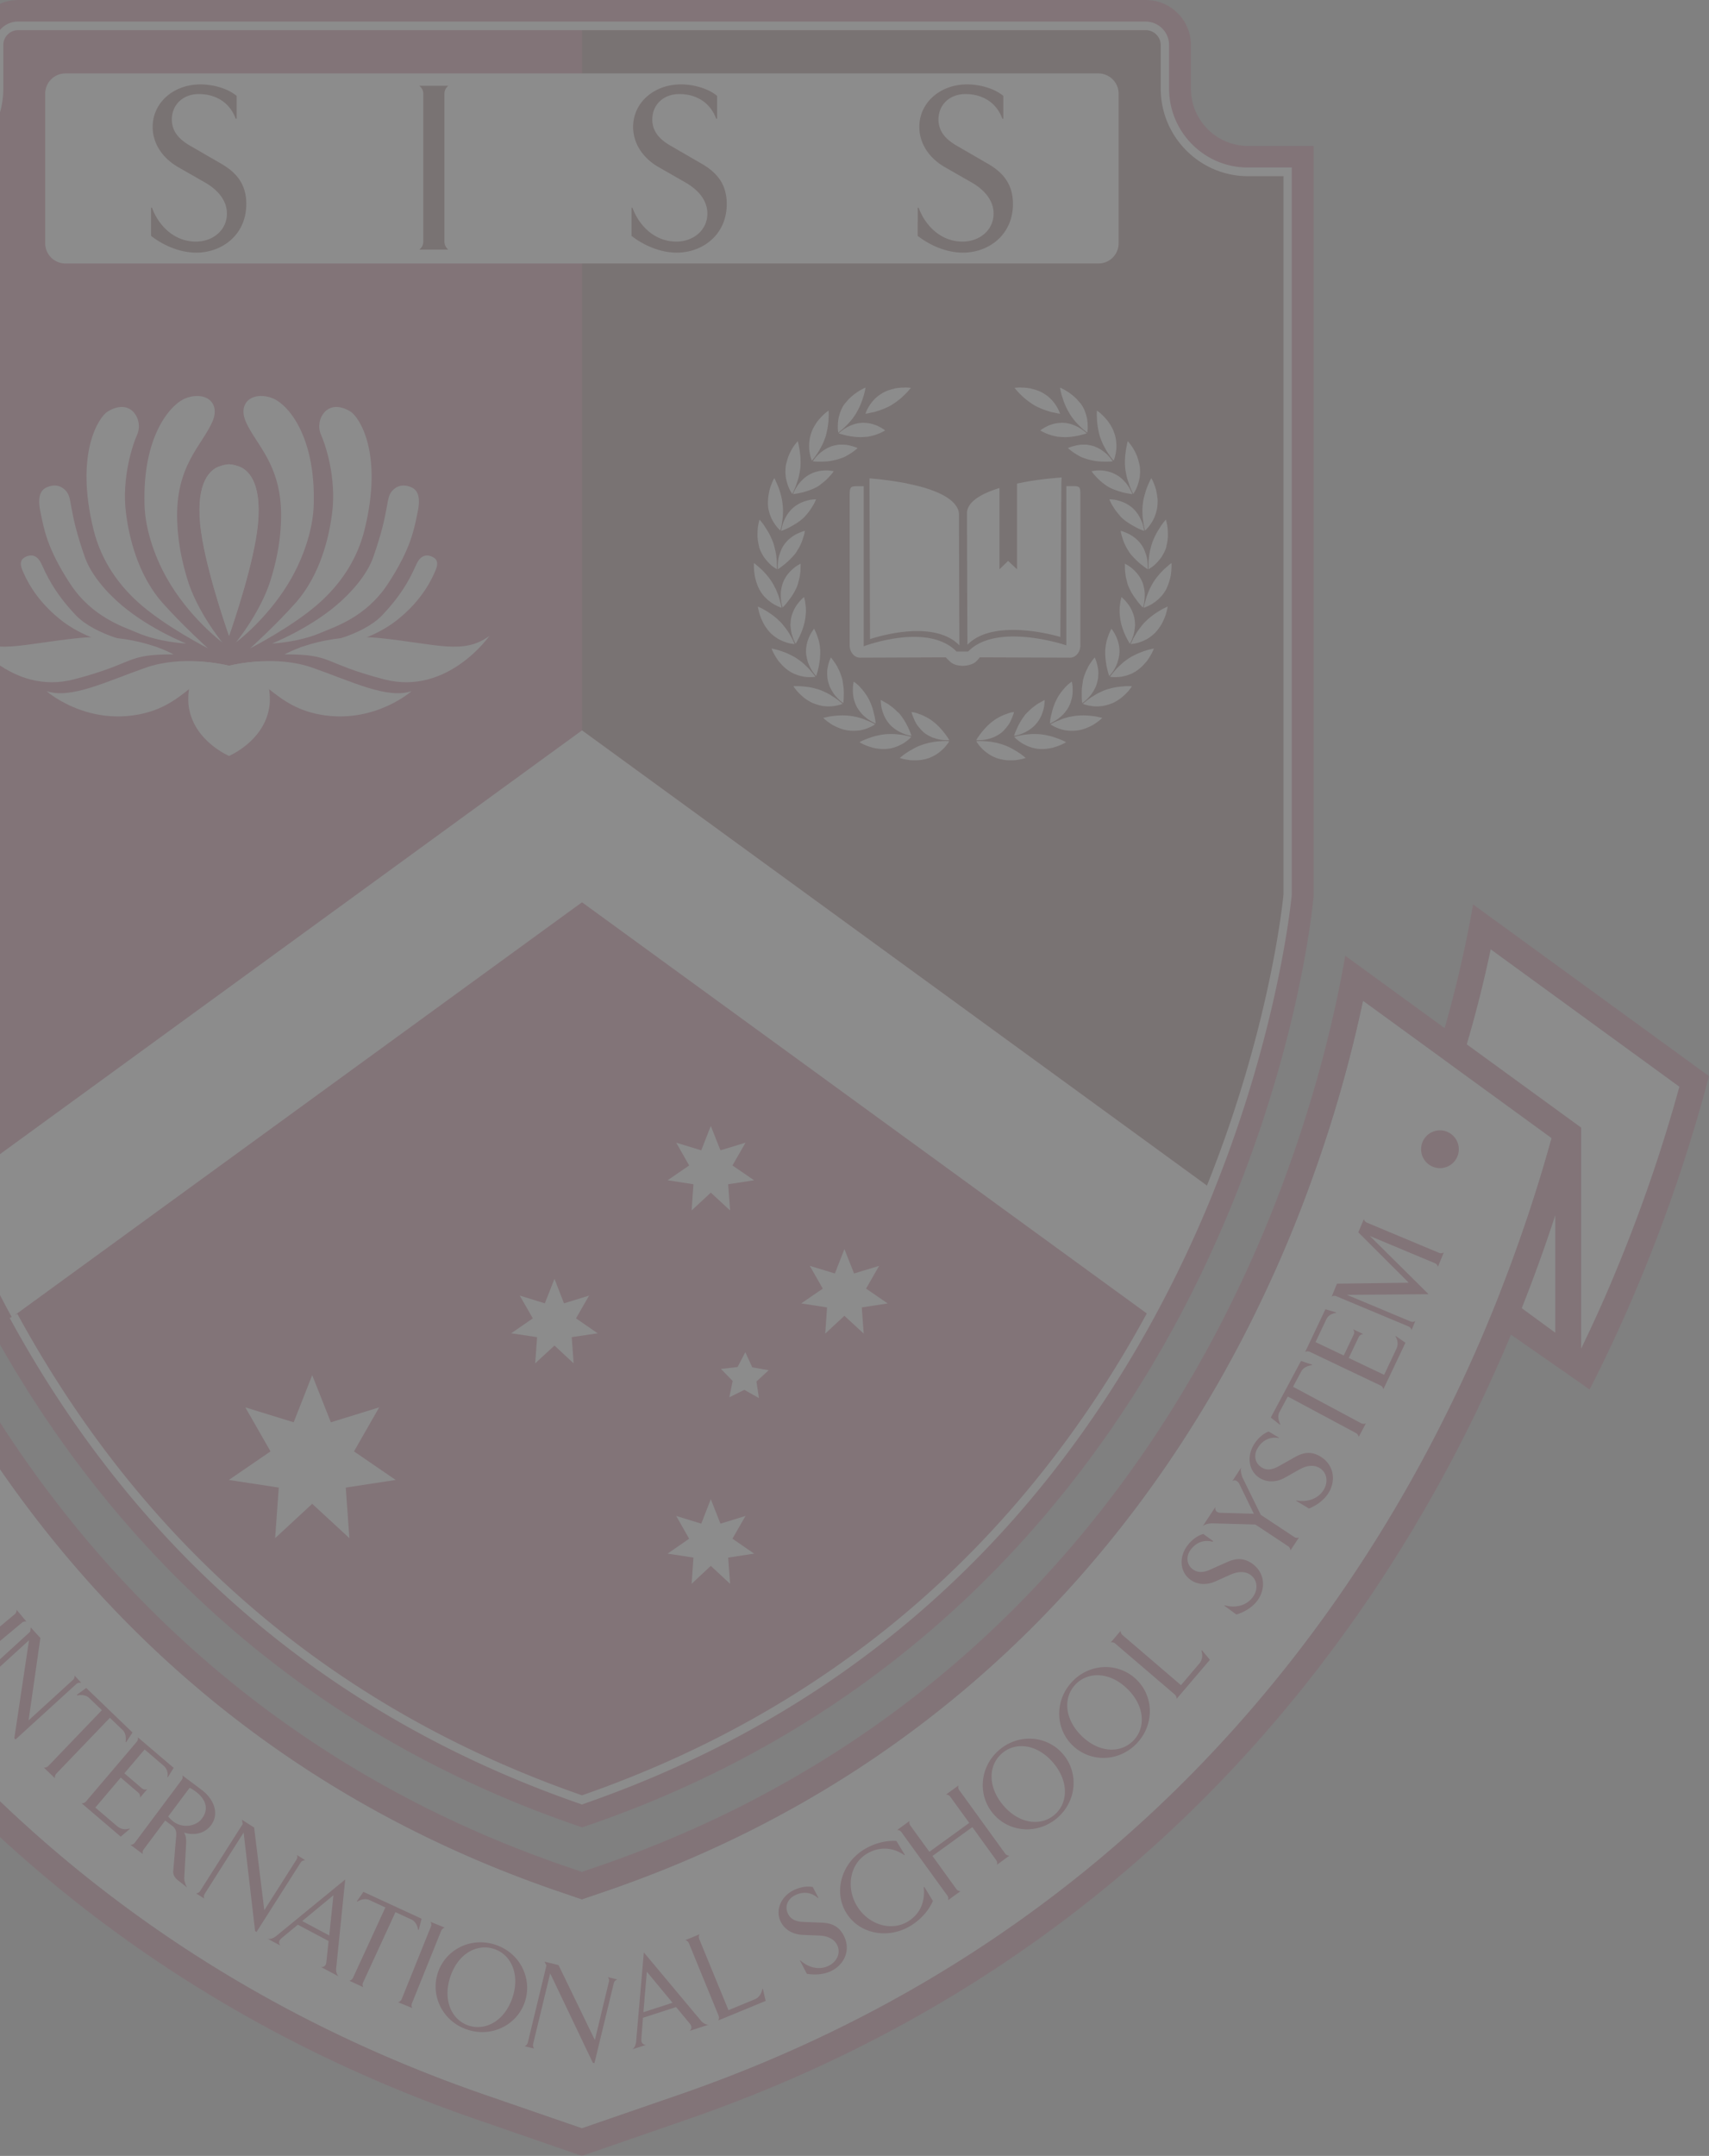 <svg width="326" height="411" fill="none" xmlns="http://www.w3.org/2000/svg"><rect width="100%" height="100%" fill="#808080" stroke="none"/><g opacity=".1" clip-path="url(#clip0_952_143)"><path d="M283.977 251.804a267.085 267.085 0 01-6.663 14.861c-21.522 44.666-64.608 103.927-147.673 132.647L111 405.739l-18.64-6.427C9.315 370.571-33.77 311.31-55.314 266.665a293.22 293.22 0 01-6.663-14.882c-.04-.061-.061-.143-.082-.205-.06-.143-.122-.307-.204-.47-.572-1.413-1.145-2.846-1.717-4.258l-.184-.492c-3.76-9.559-7.03-19.405-9.81-29.395l17.638-12.834 4.21-3.071 12.55-9.13 1.574-1.146c.859 4.135 1.983 8.823 3.373 14.002 1.635 5.956 3.638 12.507 6.172 19.487a251.517 251.517 0 0010.24 24.462c18.13 37.604 54.348 87.49 124.005 111.583l3.597 1.228 1.615.553 1.615-.553 3.597-1.228c69.657-24.093 105.896-73.959 124.005-111.583a244.497 244.497 0 0010.24-24.462 253.11 253.11 0 006.152-19.487 250.88 250.88 0 003.393-14.002l1.553 1.126 12.55 9.13 4.231 3.091 17.639 12.834c-2.759 9.99-6.07 19.836-9.811 29.395-.041.164-.122.328-.184.492a154.416 154.416 0 01-1.717 4.258c-.061.163-.122.307-.184.47-.041.082-.081.144-.102.226z" fill="#fff"/><path d="M280.993 172.42c-1.022 5.916-2.698 14.022-5.416 23.582l-18.968-13.797c-1.574 9.15-4.742 23.541-10.812 40.408a241.352 241.352 0 01-10.036 23.971c-17.721 36.744-53.122 85.524-121.164 109.044L111 356.856l-3.597-1.228C39.361 332.087 3.96 283.328-13.761 246.584a241.227 241.227 0 01-10.036-23.971c-6.07-16.867-9.218-31.258-10.812-40.408l-18.968 13.797c-2.718-9.56-4.394-17.666-5.416-23.582L-104 205.172c3.025 11.382 7.215 24.606 13.081 38.73a281.34 281.34 0 006.766 15.127c.94 1.925 1.92 3.91 2.943 5.896l1.573-1.146.021-.021 13.388-9.314c1.962 4.708 4.128 9.498 6.458 14.37 21.932 45.505 65.856 105.892 150.515 135.185L111 411l20.255-7.001c84.659-29.293 128.583-89.68 150.515-135.185 2.33-4.872 4.496-9.662 6.458-14.37l13.388 9.314 1.594 1.146a265.088 265.088 0 002.944-5.895 289.555 289.555 0 006.765-15.127A303.058 303.058 0 00326 205.152l-45.007-32.732zM-74.67 254.055v-22.353a296.764 296.764 0 006.398 17.686l-6.398 4.667zm-5.007 2.846a311.055 311.055 0 01-6.684-14.882 300.306 300.306 0 01-11.977-34.84l35.973-26.182a249.83 249.83 0 004.558 18.096l-21.809 15.885v42.066a.934.934 0 00-.061-.143zm363.654-5.098a266.78 266.78 0 01-6.663 14.862c-21.523 44.666-64.609 103.927-147.673 132.646L111 405.739l-18.64-6.428C9.314 370.571-33.77 311.31-55.315 266.665a293.22 293.22 0 01-6.663-14.882c-.04-.061-.061-.143-.082-.205-.061-.143-.122-.307-.204-.471-.572-1.412-1.145-2.845-1.717-4.257l-.184-.492c-3.76-9.559-7.031-19.405-9.81-29.395l17.638-12.835 4.21-3.07 12.55-9.13 1.574-1.146c.859 4.135 1.983 8.823 3.373 14.001 1.635 5.957 3.638 12.508 6.172 19.488a251.517 251.517 0 0010.24 24.462c18.13 37.604 54.348 87.489 124.005 111.583l3.597 1.228 1.615.553 1.615-.553 3.597-1.228c69.657-24.094 105.896-73.959 124.005-111.583a244.732 244.732 0 0010.24-24.462 252.988 252.988 0 006.152-19.488 250.65 250.65 0 003.393-14.001l1.553 1.126 12.55 9.129 4.231 3.091 17.639 12.835c-2.759 9.99-6.071 19.836-9.811 29.395-.041.164-.123.328-.184.492a153.094 153.094 0 01-1.717 4.257c-.061.164-.122.308-.184.471-.041.082-.082.144-.102.225zm12.693 2.252l-6.377-4.667a301.267 301.267 0 006.377-17.666v22.333zm11.691-12.036c-2.003 4.892-4.251 9.887-6.663 14.882-.041.04-.041.102-.082.163v-42.107l-21.809-15.864a239.251 239.251 0 004.558-18.096l35.973 26.182a296.482 296.482 0 01-11.977 34.84z" fill="#9A0937"/><path d="M112.635 347.829C178 325.21 212.031 278.333 229.057 242.981c18.415-38.197 21.4-70.663 21.502-72.014l.02-.205V27.819H238.07c-6.009 0-10.894-4.892-10.894-10.91V8.596c0-4.749-3.863-8.597-8.584-8.597H3.449c-4.742 0-8.585 3.869-8.585 8.597v8.29c0 6.02-4.885 10.912-10.894 10.912h-12.509v142.943l.02.204c.123 1.372 3.087 33.817 21.503 72.014 17.046 35.352 51.078 82.229 116.422 104.849l1.614.552 1.615-.532z" fill="#9A0937"/><path d="M111.021 4.954h107.571c2.003 0 3.638 1.658 3.638 3.664v8.29c0 8.762 7.093 15.885 15.861 15.885h7.563v137.765s-2.126 24.625-14.717 55.965l-119.916-87.285V4.954z" fill="#420000"/><path d="M209.517 50.234H12.483a3.863 3.863 0 01-3.863-3.869V17.871A3.863 3.863 0 0112.483 14h197.034a3.863 3.863 0 013.863 3.87v28.515a3.846 3.846 0 01-3.863 3.848z" fill="#fff"/><path d="M222.21 16.888v-8.29a3.637 3.637 0 00-3.639-3.644H3.449A3.636 3.636 0 00-.19 8.598v8.29c0 8.761-7.093 15.864-15.84 15.864h-7.584v137.785s11.221 129.924 134.633 172.605c123.412-42.701 134.633-172.605 134.633-172.605V32.752h-7.583c-8.748 0-15.86-7.103-15.86-15.864z" stroke="#fff" stroke-width=".806" stroke-miterlimit="10"/><path d="M59.554 286.685l-7.071 6.55.695-9.641-9.525-1.454 7.95-5.445-4.803-8.393 9.219 2.846 3.535-8.987 3.557 8.987 9.218-2.846-4.803 8.393 7.95 5.445-9.524 1.454.695 9.641-7.093-6.55zm76.035-59.323l-3.659 3.398.347-4.995-4.925-.757 4.108-2.825-2.473-4.34 4.782 1.454 1.82-4.647 1.839 4.647 4.783-1.454-2.494 4.34 4.129 2.825-4.946.757.368 4.995-3.679-3.398zm-29.821 29.15l-3.679 3.398.368-4.995-4.947-.737 4.129-2.845-2.494-4.34 4.783 1.474 1.84-4.667 1.819 4.667 4.783-1.474-2.494 4.34 4.129 2.845-4.947.737.368 4.995-3.658-3.398zm55.308-5.671l-3.659 3.398.348-4.994-4.926-.758 4.108-2.825-2.473-4.339 4.783 1.453 1.819-4.647 1.839 4.647 4.783-1.453-2.493 4.339 4.128 2.825-4.946.758.368 4.994-3.679-3.398zm-25.487 47.675l-3.659 3.419.347-4.995-4.925-.757 4.108-2.846-2.473-4.339 4.782 1.474 1.82-4.668 1.839 4.668 4.783-1.474-2.494 4.339 4.129 2.846-4.946.757.368 4.995-3.679-3.419zm7.91-37.849l3.127.553-2.33 2.149.47 3.153-2.78-1.556-2.861 1.412.633-3.111-2.228-2.293 3.168-.368 1.472-2.825 1.329 2.886zm46.662-116.127a7.752 7.752 0 01-2.985-1.986 8.615 8.615 0 01-.715-.88c-.163-.225-.225-.368-.225-.368s.634-.082 1.554 0c.47.02 1.001.061 1.573.163.287.062.593.103.9.185.306.082.613.163.94.266.163.061.307.123.47.164.143.061.307.122.45.184.286.123.572.266.838.409.143.082.265.143.388.225.123.062.245.144.368.205.245.143.45.287.654.409.409.267.715.512.94.696l.348.287s-.041.021-.123.041c-.082.02-.204.061-.347.102-.307.082-.736.164-1.247.246-.266.041-.552.041-.838.061-.307 0-.613 0-.94-.02a5.955 5.955 0 01-1.002-.143c-.327-.041-.674-.144-1.001-.246zm5.579-8.495c-.204.225-.367.471-.551.716-.164.246-.327.471-.47.717a12.72 12.72 0 00-.716 1.371c-.184.41-.347.778-.429 1.024-.102.266-.143.409-.143.409s.163-.02.429-.082c.123-.02.286-.061.47-.123.184-.04.389-.122.593-.204.204-.082.45-.184.674-.307.123-.062.246-.123.348-.185.123-.081.245-.143.368-.225.47-.327.96-.696 1.369-1.207.205-.246.389-.492.552-.758.082-.123.143-.266.225-.389.061-.123.123-.266.184-.389a9.054 9.054 0 00.47-1.453c.082-.45.123-.819.143-1.085.02-.266.02-.409.02-.409s-.122.041-.347.163c-.102.062-.225.123-.368.205-.143.082-.306.164-.47.266-.347.205-.715.491-1.124.799a7.14 7.14 0 00-.593.532l-.143.143-.143.143c-.164.103-.245.226-.348.328zm2.269 6.714a7.238 7.238 0 01-1.001-.184c-.327-.082-.613-.205-.9-.307-.572-.246-1.042-.492-1.43-.758a8.619 8.619 0 01-.9-.716 3.33 3.33 0 01-.306-.307s.143-.041.409-.123c.122-.041.286-.061.47-.102.184-.041.388-.082.613-.123.225-.041.47-.082.736-.102.143-.021.265-.021.408-.041.143-.021.287-.021.43-.041a14.493 14.493 0 011.88.02c.327.041.654.082.981.143.164.041.307.062.47.103.143.041.307.061.45.102.572.143 1.124.348 1.574.512.449.164.817.327 1.062.45.246.123.389.205.389.205s-.143.102-.429.246a5.753 5.753 0 01-.491.245c-.204.082-.429.164-.674.266-.491.164-1.063.369-1.717.451-.327.041-.654.082-1.002.102h-.531c-.143 0-.327-.02-.491-.041zm3.598-9.519c-.144.287-.266.533-.389.819-.122.266-.204.553-.306.819-.041.143-.082.266-.123.409-.041.123-.082.246-.102.389-.062.246-.123.492-.184.717-.102.45-.164.839-.184 1.105-.021.144-.021.246-.041.328 0 .082-.02.102-.02.102s.04-.02.102-.041c.061-.02.163-.082.286-.143.245-.123.593-.307.961-.553.204-.123.388-.286.592-.45.205-.164.409-.348.613-.553.041-.061.103-.102.143-.164.041-.061.103-.122.144-.163.102-.123.184-.246.286-.369.184-.245.347-.512.511-.798.286-.573.47-1.167.592-1.72a6.848 6.848 0 00.123-1.535c0-.45-.041-.819-.082-1.085s-.081-.409-.081-.409-.021.02-.082.061c-.062.041-.123.103-.225.164-.184.143-.45.348-.736.634-.531.574-1.247 1.372-1.798 2.436zm3.679 6.039c-.348.041-.695.041-1.022.041-.327-.02-.654-.041-.941-.082a3.087 3.087 0 01-.429-.082c-.143-.041-.286-.061-.409-.102a9.575 9.575 0 01-.715-.246 6.87 6.87 0 01-1.022-.491c-.123-.061-.204-.123-.266-.164-.061-.041-.102-.061-.102-.061s.143-.082.368-.205c.245-.123.593-.307 1.022-.471.225-.082.45-.184.695-.286.245-.103.511-.184.797-.266.061-.021.143-.041.225-.062.082-.02.143-.041.225-.061.143-.041.306-.082.449-.103.307-.061.634-.122.961-.163.654-.082 1.308-.103 1.921-.082.593.02 1.145.082 1.635.143.471.062.879.164 1.145.225.266.062.429.103.429.103l-.081.082c-.062.061-.144.143-.266.245-.245.205-.593.471-1.022.758-.102.081-.225.143-.348.225-.122.061-.245.143-.388.204a8.096 8.096 0 01-.858.389c-.143.062-.307.123-.47.185-.164.041-.328.102-.491.143a9.25 9.25 0 01-1.042.184zm1.43-10.092a6.251 6.251 0 00-.184.881l-.061.429-.061.43a10.272 10.272 0 00-.062 1.556c0 .471.021.839.041 1.126.021.266.041.43.041.43s.123-.082.348-.246c.224-.164.511-.43.817-.757.164-.164.327-.348.491-.553.163-.205.306-.45.47-.696.143-.246.286-.512.429-.798.123-.287.225-.594.307-.901.081-.307.143-.614.184-.921.02-.307.04-.594.04-.88 0-.287-.02-.553-.061-.799-.041-.245-.082-.491-.143-.716a7.16 7.16 0 00-.327-1.044l-.163-.389s-.103.102-.246.287c-.081.102-.163.204-.265.348-.103.143-.184.286-.307.45-.123.164-.225.348-.347.553a1.587 1.587 0 00-.164.327c-.02.062-.061.102-.082.164-.02.061-.061.123-.081.164-.123.225-.225.47-.328.737-.04.122-.102.266-.143.409-.061.123-.102.266-.143.409zm4.885 5.077a6.313 6.313 0 01-.981.266c-.163.041-.327.061-.47.082-.163.02-.306.02-.47.041-.613.041-1.165 0-1.615-.082-.47-.061-.838-.184-1.103-.246-.266-.082-.409-.143-.409-.143s.122-.102.327-.287c.225-.163.511-.429.899-.695.184-.144.389-.267.634-.41.225-.143.449-.307.715-.45.266-.144.532-.287.818-.41.286-.143.572-.266.899-.389.307-.122.634-.204.94-.286.307-.082.613-.164.9-.205.286-.061.592-.102.858-.123.266-.041.531-.061.777-.082.47-.041.879-.041 1.165-.041.286 0 .449.021.449.021s-.102.143-.286.409c-.102.123-.204.266-.347.43-.143.164-.286.348-.491.532a8.388 8.388 0 01-.613.574c-.123.102-.225.204-.347.286-.062.041-.123.103-.184.144-.062.04-.143.081-.205.143a8.719 8.719 0 01-.858.512 3.516 3.516 0 01-.47.225c-.184.061-.348.123-.532.184zm-.776-10.174v.451c0 .143 0 .307.02.45 0 .287.041.573.061.86.041.286.082.552.123.819.041.266.082.491.143.716.102.45.204.819.286 1.085.082.266.143.409.143.409s.102-.123.286-.327c.082-.103.184-.246.307-.389.102-.164.245-.328.347-.532.225-.41.471-.881.655-1.433.081-.287.163-.573.224-.881.062-.307.103-.614.123-.941 0-.328 0-.635-.041-.942a5.468 5.468 0 00-.163-.86 6.765 6.765 0 00-.532-1.432c-.041-.103-.102-.205-.143-.287a2.681 2.681 0 00-.143-.246 15.664 15.664 0 00-.266-.409 3.741 3.741 0 00-.245-.348l-.163.327c-.103.226-.246.512-.389.901-.061.184-.143.389-.204.614a6.076 6.076 0 00-.205.717c-.061.245-.102.532-.143.798-.041.287-.061.573-.081.88zm5.866 3.869c-.143.102-.307.184-.45.266-.082.041-.143.082-.225.123-.082.041-.163.061-.225.102a9.641 9.641 0 01-.899.328c-.286.082-.572.143-.838.205-.266.041-.531.082-.756.082a6.9 6.9 0 01-1.124 0c-.266-.021-.43-.041-.43-.041s.082-.144.246-.348c.081-.103.184-.246.306-.389.123-.144.266-.307.409-.492.307-.348.695-.737 1.124-1.125.225-.205.45-.41.695-.594.245-.184.532-.389.797-.573.286-.185.573-.348.859-.492.286-.143.572-.286.838-.409a14.65 14.65 0 011.533-.573c.122-.041.224-.062.327-.102.102-.021.204-.062.306-.082.184-.041.348-.082.491-.123.265-.062.429-.082.429-.082s-.061.164-.184.45a8.272 8.272 0 01-.613 1.126c-.143.225-.286.471-.47.717-.184.245-.389.47-.613.716-.225.246-.45.471-.716.696a7.148 7.148 0 01-.817.614zm-2.964-9.744c.102.594.266 1.167.45 1.699.184.533.388 1.003.592 1.433.205.41.389.758.532 1.003.143.246.225.369.225.369s.081-.144.204-.369c.123-.245.266-.614.409-1.044.163-.43.265-.982.327-1.555.02-.144.02-.287.041-.43.02-.144 0-.307 0-.451-.021-.307-.041-.634-.103-.941-.02-.164-.061-.307-.102-.471-.041-.143-.081-.307-.143-.45-.102-.287-.225-.553-.347-.819a7.083 7.083 0 00-.838-1.29 7.612 7.612 0 00-.736-.798 2.287 2.287 0 00-.307-.266s-.184.511-.265 1.33c-.062.389-.103.86-.103 1.392.021.492.062 1.065.164 1.658zm6.581 2.457c-.511.491-1.062.9-1.573 1.187a8.95 8.95 0 01-1.513.635c-.45.143-.818.225-1.104.245-.265.041-.429.041-.429.041s.061-.143.184-.389c.102-.245.266-.614.511-1.023.245-.41.491-.88.859-1.351.081-.123.183-.246.265-.369.102-.123.184-.245.286-.368.205-.246.409-.491.654-.737.123-.123.246-.225.368-.348.123-.123.246-.225.368-.328.245-.204.491-.409.736-.593.491-.348.961-.655 1.369-.901a11 11 0 011.043-.553c.266-.122.409-.184.409-.184s-.103.717-.43 1.72a13.79 13.79 0 01-.735 1.637c-.368.594-.777 1.167-1.268 1.679zm-5.028-8.843c.123.286.266.552.389.818.122.267.286.512.429.737.286.471.634.901.899 1.27.286.368.532.655.716.859.184.205.306.307.306.307s.041-.143.123-.409c.041-.143.061-.287.102-.491.02-.103.041-.185.041-.307.02-.103.02-.226.041-.328.02-.225.02-.491.041-.757 0-.266 0-.553-.041-.84-.041-.286-.082-.593-.164-.88-.041-.143-.081-.307-.122-.45a4.163 4.163 0 00-.164-.451 6.627 6.627 0 00-.429-.839 6.438 6.438 0 00-.511-.716c-.368-.43-.736-.799-1.083-1.065a3.828 3.828 0 00-.491-.368 3.052 3.052 0 00-.409-.246 2.978 2.978 0 00-.368-.205s-.02.144 0 .369c0 .246 0 .573.021.983.02.204.041.429.082.655.02.225.061.47.122.737.062.245.123.511.205.777.041.287.143.574.265.84zm6.929.921a6.292 6.292 0 01-.613.839c-.225.246-.45.471-.674.676-.45.409-.9.716-1.309.962-.408.225-.776.389-1.021.491-.246.102-.409.143-.409.143s.02-.163.081-.43c.021-.143.062-.307.123-.491.021-.102.061-.184.082-.286.02-.103.061-.205.082-.328.061-.225.143-.471.224-.716.082-.246.205-.512.307-.799a6.12 6.12 0 01.388-.839c.082-.143.143-.287.225-.43l.245-.43c.164-.286.368-.553.552-.819.184-.266.409-.511.593-.737.388-.45.777-.859 1.145-1.187.184-.164.347-.307.49-.43.143-.123.286-.245.389-.327.224-.184.347-.266.347-.266s.02.184.02.491-.02.757-.081 1.29a6.564 6.564 0 01-.123.839c-.061.286-.143.593-.245.921-.102.307-.205.635-.348.942a3.897 3.897 0 01-.47.921zm-6.806-7.492c.164.245.347.491.552.696.184.225.409.43.593.634.388.389.776.737 1.144 1.024.184.143.348.266.491.389.143.102.286.204.388.286.225.164.348.246.348.246s.02-.164.02-.43-.02-.675-.061-1.126a5.933 5.933 0 00-.368-1.535c-.102-.266-.205-.553-.327-.839a6.465 6.465 0 00-.491-.799 5.237 5.237 0 00-.593-.716 5.331 5.331 0 00-.654-.573 6.544 6.544 0 00-1.287-.799 11.826 11.826 0 00-1.002-.409c-.245-.082-.388-.102-.388-.102s.02.143.061.368c.021.123.061.246.102.409.021.082.041.164.082.246.021.082.041.184.082.287.061.184.123.409.204.614.082.225.184.45.286.675.103.246.225.471.368.717.062.123.143.245.225.368.061.103.143.246.225.369zm6.97-.655a6.684 6.684 0 01-.429.941c-.164.287-.307.573-.511.819a9.542 9.542 0 01-1.084 1.228 2.911 2.911 0 01-.49.41c-.143.123-.286.204-.409.286a2.117 2.117 0 01-.368.225s-.02-.163 0-.429c0-.287 0-.676.02-1.126.021-.225.041-.492.082-.758.021-.266.062-.552.123-.839.041-.287.123-.594.204-.901.062-.307.164-.634.266-.941.102-.328.245-.635.368-.921.123-.287.266-.574.409-.84.286-.532.613-1.023.858-1.412.266-.41.511-.717.695-.942l.286-.348s.062.164.123.471c.041.143.082.328.122.553.021.102.041.225.062.348.02.123.02.245.041.389.02.266.041.552.041.859 0 .307.02.615-.021.942-.041.328-.082.676-.143 1.003-.041.164-.082.348-.123.512 0 .143-.061.307-.122.471zm-8.278-5.793c.123.102.225.204.347.286.103.103.225.184.348.266.225.184.47.328.715.492.491.286.94.552 1.329.757a11.2 11.2 0 001.022.45c.245.103.408.144.408.144s-.081-.635-.367-1.515a9.171 9.171 0 00-.695-1.433 6.807 6.807 0 00-1.165-1.413 6.583 6.583 0 00-1.513-.982 8.482 8.482 0 00-1.431-.491 6.787 6.787 0 00-1.062-.164c-.266-.02-.409-.02-.409-.02s.041.122.143.347c.102.226.245.533.449.86.225.348.45.757.777 1.146l.245.307c.082.103.164.205.266.308.164.245.368.45.593.655zm6.663-2.19a3.74 3.74 0 01-.082.511l-.122.491c-.082.328-.205.635-.307.901a6.752 6.752 0 01-.797 1.433 6.415 6.415 0 01-.715.88c-.184.205-.307.307-.307.307s-.204-.614-.327-1.535a11.709 11.709 0 01-.164-1.597 10.15 10.15 0 01.062-1.903c.061-.676.204-1.31.388-1.904.164-.594.348-1.126.532-1.576.183-.45.367-.82.49-1.085.123-.246.204-.39.204-.39s.103.164.246.43c.122.287.306.697.47 1.188.184.491.306 1.105.409 1.76l.061.492c.02.163.02.348.02.511 0 .369-.02.737-.061 1.085zm-9.341-3.808c.266.143.532.286.797.389.266.123.552.225.798.307.511.184 1.022.327 1.471.43.225.04.429.102.613.123.184.04.348.061.471.081.265.041.429.062.429.062s-.041-.143-.164-.41a7.098 7.098 0 00-.531-.982 5.708 5.708 0 00-.429-.614 7.641 7.641 0 00-.552-.614c-.205-.205-.409-.41-.654-.594a5.347 5.347 0 00-.797-.512c-.144-.082-.287-.143-.409-.204-.062-.041-.143-.062-.205-.103-.081-.02-.143-.061-.224-.082a7.688 7.688 0 00-.838-.245 5.545 5.545 0 00-.777-.123 6.576 6.576 0 00-1.778.04 45.4 45.4 0 01-.409.062l.204.307c.062.103.164.205.266.328.102.123.245.266.368.41a9.24 9.24 0 001.001.961c.184.164.409.328.634.492.225.204.47.348.715.49zm6.03-3.623c.02.368.041.716.02 1.044-.02.327-.041.655-.102.962a9.808 9.808 0 01-.45 1.576l-.122.307a1.918 1.918 0 01-.143.287c-.082.163-.164.327-.246.43-.143.245-.224.368-.224.368s-.082-.143-.205-.389c-.102-.246-.286-.594-.449-1.044-.082-.225-.164-.45-.246-.717-.081-.245-.184-.532-.265-.818-.082-.287-.143-.594-.205-.901a12.5 12.5 0 01-.163-.983c-.021-.163-.021-.327-.041-.511 0-.164-.021-.328-.021-.492 0-.327 0-.634.021-.941.02-.307.041-.594.082-.88.04-.287.061-.533.102-.778.082-.471.163-.88.225-1.167a2.59 2.59 0 01.122-.43s.123.123.307.369c.102.122.204.266.347.45.123.184.266.368.389.594.265.45.552 1.002.776 1.617.103.307.205.634.287.982.102.369.183.717.204 1.065zm-9.934-1.617c.287.081.593.143.859.204.286.062.572.103.838.144.286.04.552.06.797.06.266.021.491.021.715.021.45 0 .838 0 1.104-.02.266-.02.429-.041.429-.041s-.081-.143-.245-.348c-.082-.102-.184-.246-.306-.389a6.535 6.535 0 00-.982-.962c-.102-.082-.204-.164-.327-.246-.061-.04-.102-.082-.163-.123l-.184-.122c-.245-.144-.511-.307-.777-.43l-.429-.184c-.143-.062-.307-.103-.45-.144a7.79 7.79 0 00-.899-.184c-.143-.02-.286-.04-.429-.04h-.429c-.573 0-1.063.081-1.492.183-.43.103-.798.226-1.043.307l-.388.164s.102.103.286.246c.184.143.45.368.777.593.163.123.347.226.551.348.205.123.409.246.634.369.225.123.47.225.736.327.245.082.531.185.817.266zm5.09-4.872c.102.348.204.675.245 1.003.061.327.082.655.102.962.021.307 0 .593 0 .86-.02.266-.061.532-.102.777-.082.471-.184.86-.266 1.106-.081.266-.143.41-.143.41s-.102-.124-.286-.328c-.082-.103-.184-.246-.306-.39-.103-.143-.225-.327-.368-.531-.143-.185-.266-.41-.409-.635-.061-.123-.143-.246-.205-.369-.04-.061-.061-.122-.102-.184-.041-.061-.061-.123-.102-.184a8.003 8.003 0 01-.409-.84c-.061-.143-.122-.306-.184-.45-.061-.163-.122-.307-.184-.47-.102-.328-.204-.635-.265-.963-.041-.163-.062-.307-.103-.47a4.338 4.338 0 01-.081-.45 13.195 13.195 0 01-.184-1.659c-.021-.491-.041-.88-.021-1.167 0-.286.021-.45.021-.45s.143.102.388.287c.245.184.572.49.94.86.184.184.368.409.573.634.184.225.368.491.552.778.183.266.347.573.51.88.144.307.266.635.389.983zm-10.056.614a9.89 9.89 0 001.737-.041 13.765 13.765 0 002.596-.532c.266-.082.409-.123.409-.123l-.082-.082c-.061-.041-.123-.123-.225-.205a9.618 9.618 0 00-.899-.655c-.777-.491-1.922-1.003-3.189-1.064-.306-.02-.633 0-.92.02a9.584 9.584 0 00-.858.143c-.143.041-.266.062-.388.103-.123.04-.246.082-.368.123a3.89 3.89 0 00-.654.286c-.409.184-.716.39-.941.532a1.3 1.3 0 00-.245.185c-.061.04-.082.061-.082.061s.123.061.327.184c.205.103.511.266.879.41.184.061.389.163.614.225.224.082.449.143.694.204.062.021.123.021.184.041.062.02.123.041.184.041.123.02.266.062.409.082.245.02.532.041.818.062zm3.924-5.896c.368.614.593 1.249.756 1.843.164.593.225 1.146.246 1.637.02.471.02.86-.021 1.147-.02.286-.061.43-.061.43s-.041-.021-.082-.062c-.061-.04-.143-.123-.245-.205a9.507 9.507 0 01-.859-.737c-.674-.634-1.533-1.535-2.228-2.702-.163-.307-.327-.573-.47-.86-.143-.286-.265-.573-.388-.86-.061-.143-.102-.286-.164-.429-.061-.143-.102-.266-.143-.389a14.494 14.494 0 00-.245-.737c-.143-.47-.225-.86-.286-1.146a3.235 3.235 0 00-.061-.328c-.021-.082-.021-.123-.021-.123s.041.02.123.041c.082.041.184.082.327.164a10.07 10.07 0 011.778 1.126c.225.184.47.389.716.614.061.061.122.123.183.164.062.061.103.123.164.184.102.123.225.266.327.389.266.266.47.553.654.84zm-7.501-2.477c.306.185.593.369.858.574l.368.307c.123.102.225.225.327.327.429.45.756.88 1.002 1.29.245.41.429.757.531 1.023.102.246.164.41.164.41s-.164-.02-.43-.062c-.143-.02-.286-.061-.49-.102a16.118 16.118 0 00-.613-.123c-.45-.102-.961-.286-1.513-.47a9.403 9.403 0 01-.858-.349c-.061-.04-.143-.061-.225-.102-.082-.041-.143-.061-.225-.102a4.432 4.432 0 01-.429-.226 11.76 11.76 0 01-.838-.532 22.145 22.145 0 01-.756-.553c-.47-.368-.879-.757-1.227-1.105a9.057 9.057 0 01-.797-.86l-.286-.348s.184-.02.491-.04c.163-.021.347-.021.551-.021.205 0 .45.02.716.02.266.02.552.041.838.082.143.02.306.041.449.082.144.041.307.082.471.123.654.164 1.308.389 1.921.757zm-9.566 62.537c-.96.696-1.737 1.617-2.309 2.333-.286.369-.491.676-.654.922-.143.225-.225.368-.225.368s.633.041 1.533-.061a8.31 8.31 0 001.512-.389c.266-.082.552-.226.818-.369.266-.143.531-.307.797-.491.123-.082.245-.184.368-.307.122-.103.225-.205.327-.328.204-.225.388-.45.572-.675.082-.103.164-.225.245-.328.082-.123.144-.225.205-.348.122-.225.245-.45.327-.655.184-.409.306-.757.388-1.003.082-.245.102-.409.102-.409s-.04 0-.102.02c-.061 0-.163.021-.265.041a5.17 5.17 0 00-.92.266c-.184.082-.389.123-.613.226-.205.081-.43.184-.675.307-.225.122-.47.245-.715.388-.225.144-.47.308-.716.492zm-12.263 7.062a7.74 7.74 0 002.984-1.986c.327-.348.552-.655.716-.88.163-.225.224-.368.224-.368s-.633-.082-1.553 0c-.47.02-1.002.061-1.574.163-.286.062-.593.103-.899.185-.307.082-.613.163-.94.266-.164.061-.307.123-.47.164-.144.061-.307.122-.45.184-.286.123-.572.266-.838.409-.143.082-.266.143-.388.225-.123.062-.246.144-.368.205-.246.143-.45.287-.654.409-.409.267-.716.512-.941.696l-.347.287s.041.021.123.041c.081.02.204.061.347.102.307.082.736.164 1.247.246.265.041.552.041.838.061.306 0 .613 0 .94-.02a5.955 5.955 0 001.002-.143c.327-.041.674-.144 1.001-.246zm-5.58-8.495c.205.225.368.471.552.716.164.246.327.471.47.717.286.471.532.962.715 1.371a13.242 13.242 0 01.573 1.433s-.164-.02-.429-.082a2.578 2.578 0 01-.471-.123 3.938 3.938 0 01-.592-.204 6.309 6.309 0 01-.675-.307l-.368-.185c-.122-.081-.245-.143-.368-.225-.47-.327-.96-.696-1.369-1.207a6.653 6.653 0 01-.552-.758c-.082-.123-.143-.266-.225-.389-.061-.123-.122-.266-.184-.389a9.054 9.054 0 01-.47-1.453c-.082-.45-.122-.819-.143-1.085-.02-.266-.02-.409-.02-.409s.122.041.347.163c.102.062.225.123.368.205.143.082.307.164.47.266.348.205.716.491 1.124.799.205.163.409.348.593.532l.143.143.143.143c.164.103.266.226.368.328zm-2.269 6.714a7.253 7.253 0 001.002-.184c.327-.082.613-.205.899-.307.573-.246 1.043-.492 1.431-.758.388-.266.695-.532.899-.716a3.28 3.28 0 00.307-.307s-.143-.041-.409-.123c-.123-.041-.286-.061-.47-.102a16.118 16.118 0 00-.613-.123 6.958 6.958 0 00-.736-.102c-.143-.021-.266-.021-.409-.041-.143-.021-.286-.021-.429-.041a14.491 14.491 0 00-1.88.02c-.327.041-.654.082-.981.143-.164.041-.307.062-.471.103-.143.041-.306.061-.449.102-.573.143-1.124.348-1.574.512-.45.164-.818.327-1.063.45s-.388.205-.388.205.143.102.429.246c.143.081.307.163.491.245.204.082.429.164.674.266.491.164 1.063.369 1.717.451.327.041.654.082 1.001.102h.532c.122 0 .306-.02.49-.041zm-3.597-9.519c.143.287.266.533.388.819.123.266.205.553.307.819.041.143.082.266.123.409.041.123.081.246.102.389.061.246.122.492.184.717.102.45.163.839.184 1.105.02.144.02.246.041.328 0 .082.02.102.02.102s-.041-.02-.102-.041c-.061-.02-.164-.082-.286-.143a8.85 8.85 0 01-.961-.553c-.204-.123-.388-.286-.593-.45a7.631 7.631 0 01-.613-.553c-.041-.061-.102-.102-.143-.164-.041-.061-.102-.122-.143-.163-.102-.123-.184-.246-.286-.369a7.526 7.526 0 01-.511-.798 7.497 7.497 0 01-.593-1.72 6.902 6.902 0 01-.122-1.535c0-.45.04-.819.081-1.085a3.68 3.68 0 01.082-.409s.02.02.082.061c.061.041.122.103.225.164.184.143.449.348.735.634.532.574 1.227 1.372 1.799 2.436zm-3.679 6.039c.347.041.695.041 1.022.041.327-.02.654-.041.94-.082.143-.02.286-.041.429-.082.144-.041.287-.061.409-.102.266-.082.511-.164.716-.246a6.92 6.92 0 001.022-.491c.122-.061.204-.123.265-.164.062-.041.102-.061.102-.061s-.143-.082-.367-.205c-.246-.123-.593-.307-1.022-.471-.225-.082-.45-.184-.695-.286a7.223 7.223 0 00-.797-.266c-.062-.021-.144-.041-.225-.062-.082-.02-.143-.041-.225-.061a3.647 3.647 0 00-.45-.103 13.606 13.606 0 00-.96-.163c-.655-.082-1.309-.103-1.922-.082a18.06 18.06 0 00-1.635.143c-.47.062-.879.164-1.144.225-.266.062-.43.103-.43.103l.082.082c.061.061.143.143.266.245.245.205.593.471 1.022.758.102.081.225.143.347.225.123.061.245.143.389.204.265.144.551.267.858.389.143.062.307.123.47.185.164.041.327.102.491.143a9.25 9.25 0 001.042.184zm-1.431-10.092c.082.287.143.574.184.881l.062.429.061.43c.061.553.082 1.085.061 1.556 0 .471-.02.839-.041 1.126-.02.266-.041.43-.041.43s-.122-.082-.347-.246a6.403 6.403 0 01-.818-.757 6.691 6.691 0 01-.49-.553c-.164-.205-.307-.45-.47-.696a14.437 14.437 0 01-.429-.798 7.32 7.32 0 01-.491-1.822c-.02-.307-.041-.594-.041-.88 0-.287.021-.553.061-.799.041-.245.082-.491.143-.716.103-.43.225-.798.328-1.044l.163-.389s.102.102.245.287c.082.102.164.204.266.348.102.143.184.286.307.45.122.164.224.348.347.553.061.102.123.204.164.327.02.062.061.102.081.164.021.061.062.123.082.164.123.225.225.47.327.737.041.122.102.266.143.409.041.123.102.266.143.409zm-4.905 5.077c.327.123.674.205.981.266.163.041.327.061.47.082.164.02.307.02.47.041.613.041 1.165 0 1.615-.082.47-.061.838-.184 1.104-.246.265-.082.408-.143.408-.143s-.122-.102-.327-.287c-.224-.163-.511-.429-.899-.695a5.499 5.499 0 00-.634-.41c-.224-.143-.449-.307-.715-.45a7.427 7.427 0 00-.818-.41 9.236 9.236 0 00-.899-.389c-.306-.122-.633-.204-.94-.286-.307-.082-.613-.164-.899-.205a6.858 6.858 0 00-.859-.123c-.286-.041-.531-.061-.777-.082-.47-.041-.878-.041-1.165-.041-.286 0-.449.021-.449.021s.102.143.286.409c.102.123.204.266.347.43.143.164.287.348.491.532.184.185.388.389.613.574.123.102.225.204.348.286.061.041.122.103.184.144.061.04.143.081.204.143.266.184.552.348.858.512.143.081.307.163.47.225.205.061.368.123.532.184zm.777-10.174v.451c0 .143 0 .307-.021.45 0 .287-.041.573-.061.86-.041.286-.082.552-.123.819a6.425 6.425 0 01-.143.716c-.102.45-.204.819-.286 1.085-.082.266-.143.409-.143.409s-.102-.123-.286-.327a10.204 10.204 0 01-.286-.389c-.103-.164-.246-.328-.348-.532a8.586 8.586 0 01-.654-1.433 11.218 11.218 0 01-.225-.881 6.95 6.95 0 01-.122-.941c0-.328 0-.635.04-.942.041-.307.082-.593.164-.86a6.821 6.821 0 01.531-1.432c.041-.103.103-.205.143-.287.041-.082.103-.184.144-.246.102-.163.183-.286.265-.409.143-.225.246-.348.246-.348l.163.327c.102.226.245.512.388.901.062.184.143.389.205.614.082.225.143.451.204.717.061.245.102.532.143.798.021.287.062.573.062.88zm-5.866 3.869c.143.102.306.184.449.266.082.041.143.082.225.123.082.041.164.061.225.102.306.123.613.246.899.328.286.082.572.143.838.205.266.041.532.082.756.082.471.04.859.02 1.125 0 .265-.021.429-.041.429-.041s-.082-.144-.245-.348c-.082-.103-.184-.246-.307-.389-.123-.144-.266-.307-.409-.492a14.32 14.32 0 00-1.124-1.125 6.547 6.547 0 00-.695-.594 26.198 26.198 0 00-.797-.573 9.06 9.06 0 00-.859-.492c-.286-.143-.572-.286-.838-.409a14.64 14.64 0 00-1.532-.573c-.123-.041-.225-.062-.327-.102-.103-.021-.205-.062-.307-.082a8.544 8.544 0 01-.491-.123c-.265-.062-.429-.082-.429-.082s.061.164.184.45c.123.287.327.676.613 1.126.143.225.286.471.47.717.184.245.389.47.614.716.224.246.449.471.715.696.225.205.511.409.818.614zm2.963-9.744a10.948 10.948 0 01-.449 1.699 13.841 13.841 0 01-.593 1.433c-.205.41-.389.758-.511 1.003-.143.246-.225.369-.225.369s-.082-.144-.204-.369a8.463 8.463 0 01-.409-1.044c-.164-.43-.266-.982-.327-1.555-.021-.144-.021-.287-.041-.43-.021-.144 0-.307 0-.451.02-.307.041-.634.102-.941.021-.164.061-.307.102-.471.041-.143.082-.307.143-.45a9.92 9.92 0 01.348-.819 7.03 7.03 0 01.838-1.29c.286-.348.531-.614.736-.798.184-.184.306-.266.306-.266s.184.511.266 1.33c.061.389.102.86.102 1.392-.041.492-.061 1.065-.184 1.658zm-6.581 2.457c.511.491 1.063.9 1.574 1.187a8.91 8.91 0 001.512.635c.45.143.818.225 1.104.245.266.041.429.041.429.041s-.061-.143-.184-.389a7.835 7.835 0 00-.511-1.023c-.245-.41-.49-.88-.858-1.351-.082-.123-.184-.246-.266-.369-.102-.123-.184-.245-.286-.368-.205-.246-.409-.491-.654-.737-.123-.123-.246-.225-.368-.348-.123-.123-.245-.225-.348-.328-.245-.204-.49-.409-.735-.593a22.25 22.25 0 00-1.37-.901c-.409-.246-.777-.43-1.042-.553-.266-.122-.409-.184-.409-.184s.102.717.429 1.72c.184.491.429 1.064.736 1.637a8.894 8.894 0 001.247 1.679zm5.048-8.843a9.924 9.924 0 01-.388.818c-.123.267-.286.512-.429.737-.286.471-.634.901-.9 1.27-.286.368-.531.655-.715.859-.184.205-.307.307-.307.307s-.04-.143-.122-.409c-.041-.143-.062-.287-.102-.491-.021-.103-.041-.185-.041-.307-.021-.103-.021-.226-.041-.328-.021-.225-.021-.491-.041-.757 0-.266 0-.553.041-.84.041-.286.082-.593.163-.88.041-.143.082-.307.123-.45.041-.143.102-.307.163-.451a6.31 6.31 0 01.941-1.555c.368-.43.735-.799 1.083-1.065a3.82 3.82 0 01.49-.368c.144-.103.287-.184.409-.246.225-.143.368-.205.368-.205s.021.144 0 .369c0 .246 0 .573-.02.983-.021.204-.041.429-.082.655-.02.225-.061.47-.123.737-.061.245-.122.511-.204.777a3.966 3.966 0 01-.266.84zm-6.949.921c.184.307.388.573.613.839.225.246.45.471.675.676.449.409.899.716 1.308.962.408.225.776.389 1.022.491.245.102.408.143.408.143s-.02-.163-.081-.43a2.951 2.951 0 00-.123-.491c-.02-.102-.061-.184-.082-.286-.02-.103-.061-.205-.081-.328-.062-.225-.144-.471-.225-.716-.082-.246-.205-.512-.307-.799a6.12 6.12 0 00-.388-.839c-.082-.143-.143-.287-.225-.43a93.964 93.964 0 01-.245-.43c-.164-.286-.368-.553-.552-.819-.184-.266-.409-.511-.593-.737-.388-.45-.777-.859-1.145-1.187a31.82 31.82 0 00-.878-.757c-.225-.184-.348-.266-.348-.266s-.02.184-.02.491.02.757.081 1.29c.041.266.062.552.123.839.061.286.143.593.245.921.103.307.205.635.348.942.122.307.286.614.47.921zm6.827-7.492a4.691 4.691 0 01-.552.696c-.184.225-.409.43-.593.634-.388.389-.777.737-1.145 1.024-.184.143-.347.266-.49.389a9.368 9.368 0 00-.388.286c-.225.164-.348.246-.348.246s-.02-.164-.02-.43.02-.675.061-1.126a5.933 5.933 0 01.368-1.535c.102-.266.204-.553.327-.839.143-.266.306-.553.49-.799a5.31 5.31 0 01.593-.716c.225-.225.429-.41.654-.573a6.55 6.55 0 011.288-.799 11.83 11.83 0 011.001-.409c.246-.082.389-.102.389-.102s-.021.143-.062.368c-.02.123-.061.246-.102.409-.02.082-.041.164-.082.246-.02.082-.04.184-.081.287-.062.184-.123.409-.205.614-.081.225-.184.45-.286.675a5.94 5.94 0 01-.368.717c-.061.123-.143.245-.225.368-.081.103-.143.246-.224.369zm-6.991-.655c.123.327.266.655.43.941.163.287.306.573.511.819a9.54 9.54 0 001.083 1.228c.163.164.327.307.49.41.144.123.287.204.409.286.225.164.368.225.368.225s.021-.163 0-.429c0-.287 0-.676-.02-1.126-.021-.225-.041-.492-.082-.758a6.392 6.392 0 00-.123-.839 8 8 0 00-.204-.901 8.086 8.086 0 00-.266-.941c-.102-.328-.245-.635-.368-.921a10.047 10.047 0 00-.409-.84c-.286-.532-.613-1.023-.858-1.412a10.26 10.26 0 00-.695-.942l-.286-.348s-.061.164-.123.471a5.976 5.976 0 00-.122.553c-.021.102-.041.225-.062.348-.02.123-.02.245-.04.389-.021.266-.041.552-.041.859 0 .307-.021.615.02.942.041.328.082.676.143 1.003.041.164.082.348.123.512 0 .143.061.307.122.471zm8.278-5.793c-.122.102-.225.204-.347.286-.102.103-.225.184-.348.266-.224.184-.47.328-.715.492-.491.286-.94.552-1.329.757a11.08 11.08 0 01-1.022.45c-.245.103-.408.144-.408.144s.081-.635.368-1.515c.163-.43.388-.921.695-1.433a6.744 6.744 0 011.165-1.413 6.557 6.557 0 011.512-.982 8.512 8.512 0 011.431-.491 6.779 6.779 0 011.063-.164c.265-.02.408-.02.408-.02s-.04.122-.143.347a7.209 7.209 0 01-.449.86c-.225.348-.45.757-.757 1.146l-.245.307c-.082.103-.163.205-.266.308-.183.245-.388.45-.613.655zm-6.663-2.19a3.9 3.9 0 00.082.511l.122.491c.082.328.205.635.307.901.225.553.511 1.044.797 1.433.266.389.532.696.716.88.184.205.306.307.306.307s.205-.614.327-1.535c.082-.47.143-1.003.164-1.597a10.06 10.06 0 00-.062-1.903 10.758 10.758 0 00-.368-1.904 14.018 14.018 0 00-.531-1.576c-.184-.45-.368-.82-.47-1.085-.123-.246-.204-.39-.204-.39s-.103.164-.246.43c-.122.287-.306.697-.47 1.188-.184.491-.306 1.105-.409 1.76l-.061.492c-.02.163-.02.348-.02.511a4.78 4.78 0 00.02 1.085zm9.341-3.808a7.223 7.223 0 01-.797.389 7.916 7.916 0 01-.797.307c-.511.184-1.022.327-1.472.43-.225.04-.429.102-.613.123-.184.04-.348.061-.47.081-.266.041-.43.062-.43.062s.041-.143.164-.41c.102-.245.286-.593.531-.982.123-.205.266-.41.43-.614.163-.205.347-.41.551-.614.205-.205.409-.41.655-.594a6.31 6.31 0 01.776-.512c.143-.082.286-.143.409-.204.061-.041.143-.062.204-.103.082-.02.143-.061.225-.082.286-.102.573-.184.838-.245.266-.062.532-.103.777-.123.245-.02.49-.041.715-.041.45 0 .818.04 1.063.082l.409.061-.204.307c-.062.103-.164.205-.266.328-.102.123-.245.266-.368.41a9.121 9.121 0 01-1.002.961 8.51 8.51 0 01-.633.492c-.184.204-.45.348-.695.49zm-6.009-3.623c-.021.368-.041.716-.021 1.044.021.327.041.655.102.962.123.614.287 1.146.45 1.576l.123.307c.041.102.082.184.143.287.082.163.163.327.245.43.143.245.225.368.225.368s.082-.143.204-.389c.103-.246.286-.594.45-1.044.082-.225.164-.45.245-.717.082-.245.184-.532.266-.818.082-.287.143-.594.204-.901.062-.307.123-.635.164-.983.02-.163.02-.327.041-.511 0-.164.02-.328.02-.492 0-.327 0-.634-.02-.941a11.942 11.942 0 00-.082-.88c-.041-.287-.061-.533-.102-.778-.082-.471-.164-.88-.225-1.167-.061-.287-.123-.43-.123-.43s-.122.123-.306.369c-.102.122-.205.266-.348.45-.122.184-.265.368-.388.594a9.935 9.935 0 00-.777 1.617 11.37 11.37 0 00-.286.982 4.04 4.04 0 00-.204 1.065zm9.933-1.617c-.286.081-.593.143-.858.204-.286.062-.573.103-.838.144-.286.04-.552.06-.797.06-.266.021-.491.021-.716.021-.449 0-.838 0-1.104-.02-.265-.02-.429-.041-.429-.041s.082-.143.246-.348c.081-.102.183-.246.306-.389.123-.143.266-.307.429-.47a6.863 6.863 0 01.879-.738c.062-.04.102-.082.164-.123l.184-.122c.245-.144.511-.307.776-.43l.43-.184c.143-.062.306-.103.449-.144.307-.082.613-.143.9-.184.143-.02.286-.04.429-.04h.429c.572 0 1.083.081 1.492.183.429.103.797.226 1.042.307l.389.164s-.102.103-.286.246c-.184.143-.45.368-.777.593-.164.123-.347.226-.552.348-.204.123-.409.246-.633.369a6.2 6.2 0 01-.736.327c-.266.082-.532.185-.818.266zm-5.089-4.872c-.102.348-.205.675-.245 1.003-.062.327-.082.655-.103.962-.02.307 0 .593 0 .86.021.266.062.532.103.777a7.894 7.894 0 00.408 1.515s.103-.123.286-.327c.082-.103.184-.246.307-.39.102-.143.225-.327.368-.531.143-.185.266-.41.409-.635.061-.123.143-.246.204-.369.041-.061.061-.122.102-.184.041-.061.062-.123.103-.184.143-.266.286-.532.408-.84.062-.143.123-.306.184-.45.062-.163.123-.307.184-.47.102-.328.205-.635.266-.963.041-.163.061-.307.102-.47.041-.164.061-.307.082-.45a13.41 13.41 0 00.184-1.659c.02-.491.041-.88.02-1.167 0-.286-.02-.45-.02-.45s-.143.102-.389.287c-.245.184-.572.49-.94.86-.184.184-.368.409-.572.634a8.529 8.529 0 00-.552.778c-.184.266-.347.573-.511.88a7.007 7.007 0 00-.388.983zm10.035.614a9.89 9.89 0 01-1.737-.041 13.706 13.706 0 01-2.596-.532 23.594 23.594 0 00-.408-.123l.081-.082c.062-.041.123-.123.225-.205.205-.164.511-.41.899-.655.777-.491 1.922-1.003 3.189-1.064.307-.02.634 0 .92.02.306.041.592.082.858.143.143.041.266.062.389.103l.367.123c.246.081.471.184.654.286.409.184.716.39.941.532.102.062.184.123.245.185.061.04.082.061.082.061s-.123.061-.327.184c-.205.103-.511.266-.879.41-.184.061-.389.163-.613.225-.225.082-.45.143-.695.204-.062.021-.123.021-.184.041-.062.02-.123.041-.184.041-.123.02-.266.062-.409.082-.225.02-.511.041-.818.062zm-3.903-5.896c-.368.614-.593 1.249-.757 1.843a7.238 7.238 0 00-.245 1.637c-.02.471-.02.86.02 1.147.021.286.062.43.062.43s.041-.021.082-.062c.061-.04.143-.123.245-.205.225-.163.511-.41.858-.737.675-.634 1.533-1.535 2.228-2.702.164-.307.327-.573.47-.86.143-.286.266-.573.389-.86.061-.143.102-.286.163-.429.061-.143.102-.266.143-.389.082-.266.164-.512.245-.737.144-.47.225-.86.287-1.146.02-.144.04-.246.061-.328.02-.082.02-.123.02-.123s-.041.02-.122.041c-.082.041-.184.082-.327.164a9.977 9.977 0 00-1.104.635c-.225.143-.45.307-.675.491-.224.184-.47.389-.715.614a1.328 1.328 0 01-.184.164 1.347 1.347 0 00-.163.184c-.103.123-.225.266-.327.389a4.88 4.88 0 00-.654.84zm7.501-2.477a8.935 8.935 0 00-.859.574l-.368.307c-.122.102-.224.225-.327.327a7.38 7.38 0 00-1.001 1.29c-.245.41-.429.757-.532 1.023-.102.246-.163.41-.163.41s.163-.02.429-.062c.143-.02.286-.061.47-.102.184-.041.389-.082.613-.123.45-.102.961-.286 1.513-.47.286-.103.552-.205.858-.349.082-.04.143-.061.225-.102.082-.041.143-.061.225-.102.143-.062.286-.144.429-.226.286-.163.573-.348.838-.532.266-.184.511-.368.756-.553.471-.368.879-.757 1.227-1.105.347-.327.613-.635.797-.86l.286-.348s-.184-.02-.49-.04c-.164-.021-.348-.021-.552-.021-.205 0-.45.02-.716.02-.265.02-.552.041-.838.082-.143.02-.306.041-.449.082-.143.041-.307.082-.47.123-.634.164-1.288.389-1.901.757zm9.565 62.537c.961.696 1.738 1.617 2.31 2.333.286.369.49.676.654.922.143.225.225.368.225.368s-.634.041-1.533-.061c-.45-.062-.981-.205-1.513-.389-.265-.082-.531-.226-.817-.369a8.248 8.248 0 01-.797-.491 2.385 2.385 0 01-.368-.307 2.472 2.472 0 01-.327-.328c-.205-.225-.389-.45-.573-.675-.081-.103-.163-.225-.245-.328a2.996 2.996 0 01-.204-.348 6.434 6.434 0 01-.327-.655 10.491 10.491 0 01-.389-1.003c-.081-.245-.102-.409-.102-.409s.041 0 .102.02c.062 0 .164.021.266.041.225.041.552.123.92.266.184.082.388.123.613.226.204.081.429.184.675.307.224.122.47.245.715.388.225.144.47.308.715.492zm4.578-13.265c-5.518-5.65-17.72-1.003-17.72-1.003V92.689h-.695c-1.983 0-1.983-.061-1.983 2.334v27.982c0 1.31.879 2.375 1.983 2.375l16.351-.062s.777.819 1.104 1.044c1.144.778 3.127.737 4.353 0 .389-.225 1.043-1.044 1.043-1.044l17.21.062c1.083 0 1.962-1.065 1.962-2.375V95.002c0-2.374.082-2.334-1.922-2.334h-.756v30.358s-13.224-4.483-18.743 1.187h-2.187z" fill="#fff"/><path d="M183.007 123.026s-.082-20.716-.082-24.912a2.57 2.57 0 00-.204-1.044c-1.022-2.457-5.233-3.992-9.443-4.831l-.409-.103c-3.74-.716-7.011-.941-7.011-.941v1.044l.103 29.6c.04 0 11.854-4.135 17.046 1.187zm19.499-31.995l-.041.962v.266l-.204 29.17s-12.55-3.848-17.721 1.495c0 0-.082-20.819-.082-25.036 0-.368.061-.716.204-1.044.716-1.698 3.168-2.947 5.989-3.807v15.496l1.656-1.597 1.696 1.597V92.198c.327-.082.654-.123.981-.205 3.7-.737 7.522-.962 7.522-.962zM45.002 122.473s6.438-4.77 10.73-12.507c2.29-4.135 3.986-9.212 4.108-13.736.389-12.957-4.803-19.017-7.746-20.265-1.43-.594-3.087-.676-4.252 0-1.246.716-1.88 2.272-.96 4.4 1.983 4.586 7.092 8.373 6.724 18.956-.163 4.708-1.103 8.291-1.88 10.911-1.86 6.325-6.724 12.241-6.724 12.241z" fill="#fff"/><path d="M47.72 123.599s8.299-4.238 13.327-8.782c3.536-3.193 6.97-7.697 8.482-13.776 3.659-14.739-1.063-21.555-2.637-22.558-1.574-1.004-3.209-1.188-4.374-.43-1.451.941-2.064 3.111-1.267 4.871.797 1.74 2.964 8.148 2.105 14.862-.838 6.714-3.168 12.794-6.867 17.031-3.822 4.319-8.769 8.782-8.769 8.782z" fill="#fff"/><path d="M51.89 122.678s6.745-2.662 12.181-7.206c2.964-2.477 5.948-5.916 7.113-9.212 3.23-9.17 2.31-11.176 3.598-12.65 1.41-1.617 3.168-.962 3.801-.655 1.084.532 1.717 1.801 1.063 4.77-.633 2.968-1.145 6.734-5.702 13.653-4.19 6.346-10.22 8.147-12.55 9.171-4.435 1.944-9.504 2.129-9.504 2.129z" fill="#fff"/><path d="M57.204 123.456c4.598.327 9.034-.451 12.815-1.986 2.248-.901 4.272-2.088 5.968-3.46 4.66-3.766 6.48-7.758 7.134-9.375.654-1.617.02-2.211-.818-2.559-.838-.348-1.983-.348-2.82 1.392-.818 1.74-2.229 5.282-6.623 9.867-1.778 1.863-4.762 3.337-7.706 4.299-.04.02-.06.02-.102.041-3.107 1.003-6.132 1.473-7.521 1.658l-.327.123zM45.615 88.943c-.838-.307-1.472-.41-1.922-.43-.429.02-1.083.123-1.92.43-1.575.573-4.375 2.825-3.598 10.992.715 7.329 4.701 18.976 5.498 21.269.797-2.293 4.803-13.94 5.498-21.269.818-8.167-1.982-10.419-3.556-10.992z" fill="#fff"/><path d="M54.301 124.745s7.338-4.237 18.252-3.091c10.936 1.147 15.861 3.214 20.808-.43 0 0-7.992 11.443-20.072 8.291-12.059-3.153-9.586-4.77-18.988-4.77zm-10.608 2.17v17.195s6.398-2.682 7.604-8.905c.245-1.228.225-2.517.04-3.807-.265-1.801-.878-3.603-1.716-5.302-2.923.143-5.192.635-5.928.819z" fill="#fff"/><path d="M43.693 126.915c.736-.184 3.005-.676 5.928-.839 2.943-.164 6.56.02 9.954 1.207 7.562 2.641 14.266 6.039 18.926 4.483 0 0-6.663 5.916-16.412 4.627-5.172-.696-8.094-2.887-10.772-5.016-2.31-1.842-4.435-3.643-7.644-4.339v-.123h.02zm-1.287-4.442s-6.438-4.77-10.73-12.507c-2.29-4.135-3.986-9.212-4.109-13.736-.388-12.957 4.803-19.017 7.746-20.265 1.431-.594 3.087-.676 4.252 0 1.247.716 1.88 2.272.96 4.4-1.982 4.586-7.092 8.373-6.724 18.956.163 4.708 1.104 8.291 1.88 10.911 1.84 6.325 6.725 12.241 6.725 12.241z" fill="#fff"/><path d="M39.667 123.599s-8.298-4.238-13.327-8.782c-3.535-3.193-6.97-7.697-8.482-13.776-3.658-14.739 1.063-21.555 2.637-22.558 1.574-1.004 3.209-1.188 4.374-.43 1.451.941 2.064 3.111 1.267 4.871-.797 1.761-2.964 8.148-2.105 14.862.838 6.714 3.168 12.794 6.867 17.031 3.823 4.319 8.769 8.782 8.769 8.782z" fill="#fff"/><path d="M35.498 122.678s-6.745-2.662-12.182-7.206c-2.964-2.477-5.948-5.916-7.113-9.212-3.23-9.17-2.31-11.176-3.598-12.65-1.41-1.617-3.168-.962-3.801-.655-1.083.532-1.717 1.801-1.063 4.77.634 2.968 1.145 6.734 5.703 13.653 4.19 6.346 10.22 8.147 12.55 9.171 4.434 1.944 9.504 2.129 9.504 2.129z" fill="#fff"/><path d="M29.836 123.333c-1.39-.185-4.394-.655-7.522-1.658-.04-.021-.06-.021-.102-.041-2.923-.962-5.907-2.436-7.705-4.299-4.374-4.585-5.785-8.106-6.623-9.867-.838-1.76-1.962-1.74-2.82-1.392-.838.348-1.472.962-.818 2.559.654 1.617 2.473 5.609 7.133 9.375 1.697 1.372 3.72 2.559 5.969 3.46 3.78 1.535 8.216 2.313 12.815 1.985l-.327-.122zm11.936-34.39c.838-.307 1.472-.41 1.922-.43.429.02 1.083.123 1.92.43 1.575.573 4.375 2.825 3.598 10.992-.715 7.329-4.7 18.976-5.498 21.269-.797-2.293-4.803-13.94-5.498-21.269-.818-8.167 1.982-10.419 3.556-10.992z" fill="#fff"/><path d="M33.086 124.745s-7.338-4.237-18.252-3.091c-10.935 1.147-15.861 3.214-20.808-.43 0 0 7.992 11.443 20.072 8.291 12.059-3.153 9.586-4.77 18.988-4.77zm10.608 2.17v17.195s-6.398-2.682-7.604-8.905c-.245-1.228-.225-2.517-.04-3.807.265-1.801.878-3.603 1.716-5.302 2.923.143 5.192.635 5.928.819z" fill="#fff"/><path d="M43.694 126.915c-.736-.184-3.005-.676-5.928-.839-2.943-.164-6.56.02-9.954 1.207-7.562 2.641-14.266 6.039-18.926 4.483 0 0 6.663 5.916 16.412 4.627 5.172-.696 8.094-2.887 10.772-5.016 2.31-1.842 4.435-3.643 7.644-4.339v-.123h-.02z" fill="#fff"/><path d="M-9.51 317.492c.307.082.634 0 .88-.204l11.446-9.56a.984.984 0 00.347-.839l1.88 2.252a1.02 1.02 0 00-.878.225l-11.446 9.559a1.094 1.094 0 00-.368.819l-1.86-2.252zm24.078 3.542l-11.61 10.583-.225-.246 2.8-18.668-10.219 9.313a1.03 1.03 0 00-.327.84l-1.247-1.372c.307.062.634-.02.88-.245l11.138-10.174.103-.819 1.84 2.027-2.25 15.7 8.442-7.697c.266-.225.348-.532.327-.859l1.268 1.392c-.307-.021-.675-.021-.92.225zm.082 2.067l1.798-1.31 8.83 8.495-1.226 1.863-.102-.102c.143-.758.02-1.679-.552-2.231l-2.433-2.334-10.22 10.644c-.224.226-.306.553-.265.881l-2.105-2.027a1.1 1.1 0 00.838-.307l10.22-10.644L17 323.695c-.572-.553-1.492-.635-2.248-.471l-.102-.123zm17.291 15.66c.143-.757-.082-1.576-.715-2.129l-3.638-3.111-3.863 4.544 3.352 2.866a.983.983 0 001.022.143l-1.41 1.658c.081-.348-.021-.757-.307-.982l-3.352-2.866-4.844 5.711 4.149 3.541c.695.594 1.573.737 2.35.451l.082.082-1.737 1.473-7.46-6.366c.306.021.633-.102.837-.348l9.668-11.361a.941.941 0 00.204-.88l6.848 5.834-1.125 1.822-.06-.082zm2.126 19.795c-.654-.492-1.083-1.065-1.022-1.843l.531-6.345c.082-.758.184-1.638-.756-2.314l-1.308-.982-4.108 5.506a.991.991 0 00-.164.881l-2.35-1.761c.306 0 .613-.143.817-.389l8.932-11.954a.964.964 0 00.143-.901l3.68 2.763c2.452 1.843 3.372 4.627 1.798 6.735-1.165 1.556-3.168 2.047-5.15 1.412.388.635.428 1.392.388 2.15l-.348 6.468c-.02.574.225 1.331.532 1.843l-1.615-1.269zm3.29-16.991c-.45-.327-.837-.573-1.185-.737l-4.088 5.466c.286.348.634.696 1.002.983 1.717 1.289 4.272.962 5.437-.594 1.471-1.945.551-3.828-1.165-5.118zm20.01 13.49l-8.44 13.265-.267-.184-2.186-18.772-7.42 11.668a1.01 1.01 0 00-.102.901l-1.554-.982a1 1 0 00.777-.451l8.114-12.753-.122-.819 2.31 1.474 1.941 15.762 6.132-9.641a.95.95 0 00.082-.901l1.574 1.003c-.307.041-.655.144-.839.43zm5.315 14.984l-5.866-3.111-3.025 2.497c-.205.185-.368.328-.45.512-.164.307-.123.635.143.962l-2.432-1.289c.695.204 1.533-.451 1.594-.492L65.85 358.31l-1.717 16.888c-.041.061-.082 1.126.49 1.597l-3.393-1.802c.43.041.716-.123.88-.43.102-.184.122-.409.163-.675l.409-3.849zm-5.028-3.807l5.15 2.743.797-7.656-5.947 4.913zm10.403-3.746l1.267-1.822 11.099 5.118-.552 2.149-.122-.061c-.103-.758-.532-1.597-1.247-1.925l-3.066-1.412-6.173 13.408a.94.94 0 00.041.901l-2.657-1.229c.286-.061.552-.286.695-.573l6.173-13.408-3.066-1.412c-.716-.328-1.615-.123-2.27.307l-.122-.041zm7.869 19.221a1.01 1.01 0 00.695-.593l5.58-13.838a.992.992 0 00-.082-.901l2.719 1.106a1.069 1.069 0 00-.675.593l-5.58 13.838c-.122.307-.081.635.062.901l-2.719-1.106zm13.204 5.22c-4.66-1.555-7.072-6.407-5.6-10.869 1.492-4.442 6.336-6.858 10.996-5.302s7.072 6.407 5.6 10.869c-1.492 4.443-6.356 6.858-10.996 5.302zm5.13-15.373c-3.27-1.085-6.888.88-8.36 5.302-1.471 4.422.225 8.209 3.475 9.293 3.25 1.085 6.888-.9 8.38-5.322 1.472-4.421-.245-8.188-3.495-9.273zm22.831 6.489l-3.7 15.291-.306-.081-8.135-17.052-3.25 13.449c-.082.307.021.634.184.88l-1.799-.43c.287-.123.511-.368.593-.696l3.557-14.697-.368-.737 2.677.655 6.929 14.288 2.678-11.115a.973.973 0 00-.205-.881l1.819.451c-.306.123-.592.327-.674.675zm11.875 4.586l-6.316 2.047-.306 3.909c0 .266-.021.492.061.696.102.328.368.533.797.574l-2.616.839c.634-.348.756-1.413.756-1.474l1.472-17.011 10.894 13.019c.02.062.756.84 1.472.758l-3.639 1.187c.327-.266.409-.594.307-.921-.061-.205-.184-.369-.368-.594l-2.514-3.029zm-6.234.982l5.56-1.801-4.906-5.916-.654 7.717zm22.79-4.462l.532 2.313-9.055 3.725c.163-.266.204-.614.082-.9l-5.662-13.818c-.123-.327-.388-.511-.695-.593l2.719-1.126a1.056 1.056 0 00-.062.9l5.58 13.572 5.008-2.067c.817-.328 1.328-1.147 1.451-1.986l.102-.02zm10.506-17.298c-1.247-1.146-2.882-1.31-4.456-.491-1.369.716-1.942 2.17-1.226 3.541.613 1.188 1.798 1.454 2.963 1.495l3.455.143c1.573.061 3.168.491 4.169 2.436 1.451 2.784.082 5.506-2.207 6.694-1.554.818-3.414.859-4.824.614l-1.308-2.518.082-.041c1.39 1.29 3.536 2.006 5.498.982 1.553-.818 2.248-2.497 1.492-3.95-.675-1.29-2.085-1.699-3.352-1.761l-3.168-.123c-1.86-.081-3.393-.941-4.17-2.415-1.124-2.149-.143-4.77 2.31-6.059 1.144-.594 2.637-.901 3.761-.655l1.063 2.047-.082.061zm16.494-8.167c-2.146-1.536-4.803-1.72-7.195-.266-3.188 1.944-4.006 6.407-1.839 9.969 2.166 3.541 6.5 4.871 9.709 2.927 2.432-1.495 3.29-3.91 3.004-6.51l.123-.082 1.635 2.682c-.797 1.801-2.269 3.521-4.251 4.729-4.334 2.64-9.832 1.555-12.284-2.477-2.453-4.013-.92-9.437 3.413-12.078 1.983-1.207 4.19-1.74 6.152-1.617l1.615 2.661-.082.062zm17.639 1.822a.957.957 0 00-.143-.901l-4.538-6.284-7.603 5.506 4.537 6.284c.184.267.491.41.797.43l-2.371 1.72a.951.951 0 00-.143-.901l-8.748-12.077a.952.952 0 00-.817-.41l2.371-1.719a.99.99 0 00.163.88l3.618 4.995 7.603-5.507-3.617-4.994a.955.955 0 00-.818-.41l2.391-1.74a.963.963 0 00.144.901l8.748 12.077a.98.98 0 00.817.41l-2.391 1.74zm11.507-8.925c-3.74 3.193-9.136 2.784-12.182-.778-3.045-3.562-2.636-8.966 1.104-12.18 3.74-3.193 9.136-2.784 12.182.778 3.045 3.562 2.636 8.966-1.104 12.18zm-10.526-12.323c-2.616 2.231-2.78 6.366.245 9.928 3.025 3.541 7.154 4.032 9.77 1.781 2.616-2.232 2.759-6.387-.266-9.928-3.045-3.562-7.153-4.033-9.749-1.781zm25.631-1.822c-3.433 3.52-8.85 3.561-12.202.286-3.352-3.275-3.393-8.7.041-12.221 3.434-3.52 8.85-3.561 12.202-.286 3.352 3.275 3.393 8.7-.041 12.221zm-11.568-11.361c-2.412 2.456-2.208 6.591 1.103 9.846 3.332 3.275 7.461 3.377 9.873.921 2.411-2.457 2.207-6.612-1.125-9.867-3.311-3.255-7.439-3.357-9.851-.9zm24.076-6.469l1.513 1.822-6.357 7.451a1.018 1.018 0 00-.347-.839l-11.344-9.703a.938.938 0 00-.879-.205l1.901-2.231c0 .287.102.594.368.819l11.139 9.539 3.516-4.135c.572-.675.654-1.617.388-2.415l.102-.103zm2.024-20.675c-1.635-.47-3.168.123-4.21 1.556-.9 1.249-.757 2.825.47 3.705 1.083.778 2.268.512 3.331.021l3.168-1.413c1.431-.634 3.046-.982 4.824.307 2.534 1.843 2.514 4.893 1.001 6.981-1.022 1.412-2.677 2.313-4.047 2.702l-2.289-1.679.062-.082c1.819.532 4.067.225 5.375-1.576 1.043-1.412.899-3.234-.429-4.196-1.186-.86-2.616-.594-3.802-.082l-2.882 1.289c-1.696.758-3.454.676-4.803-.307-1.962-1.433-2.248-4.217-.613-6.448.756-1.044 1.942-1.985 3.086-2.272l1.86 1.351-.102.143zm5.662-12.343l3.536 7.205 6.377 4.217c.266.184.613.205.899.102l-1.615 2.457a1.072 1.072 0 00-.449-.799l-6.255-4.135-8.298-.225c-.061.021-1.226.021-1.758.573l2.433-3.684c-.062.368.02.716.327.921.163.102.388.164.654.184l6.356.184-2.759-5.67c-.123-.245-.266-.43-.47-.552a.733.733 0 00-.879 0l1.717-2.621c-.266.676.184 1.781.184 1.843zm6.97-7.431c-1.656-.327-3.148.41-4.047 1.945-.797 1.33-.511 2.866.797 3.664 1.145.696 2.289.287 3.311-.287l3.025-1.699c1.37-.778 2.944-1.248 4.824-.122 2.698 1.617 2.964 4.646 1.635 6.857-.899 1.515-2.453 2.538-3.781 3.071l-2.432-1.454.04-.082c1.86.348 4.068-.164 5.212-2.067.9-1.515.593-3.296-.817-4.135-1.247-.737-2.657-.348-3.781.266l-2.76 1.556c-1.614.921-3.393.982-4.803.143-2.085-1.249-2.616-3.992-1.206-6.366.654-1.106 1.758-2.15 2.862-2.539l1.982 1.188-.061.061zm.224-2.538l-1.758-1.372 5.764-10.788 2.126.696-.061.123c-.757.062-1.615.451-1.983 1.126l-1.594 2.968 12.999 6.96c.286.143.634.143.899.021l-1.369 2.579a1.128 1.128 0 00-.531-.737l-13-6.96-1.594 2.968c-.368.696-.204 1.617.163 2.293l-.061.123zm10.69-21.31c-.776.062-1.512.492-1.86 1.228l-2.044 4.32 5.376 2.558 1.901-3.991c.163-.328.102-.737-.123-1.024l1.962.942c-.368 0-.715.225-.879.553l-1.9 3.991 6.745 3.214 2.33-4.933a2.39 2.39 0 00-.164-2.375l.041-.102 1.86 1.289-4.211 8.864c-.061-.307-.265-.594-.551-.716l-13.47-6.408a.993.993 0 00-.899.021l3.863-8.147 2.064.614-.041.102zm19.438-8.802a1.012 1.012 0 00-.592-.696l-12.387-5.179 11.201 11.095-15.575.123 12.141 5.076a.997.997 0 00.9-.081l-.716 1.719a1.012 1.012 0 00-.592-.696l-13.756-5.752a.986.986 0 00-.899.082l1.022-2.477 13.694-.184-9.627-9.601 1.063-2.538c.082.307.266.553.593.696l13.755 5.752a.994.994 0 00.9-.082l-1.125 2.743zm.388-18.812a3.6 3.6 0 003.598-3.603 3.6 3.6 0 00-3.598-3.602 3.6 3.6 0 00-3.597 3.602 3.6 3.6 0 003.597 3.603z" fill="#9A0937"/><path d="M111.02 344.022l-.265-.103c-47.705-16.499-84.353-47.675-108.9-92.648l1.45-.798c24.303 44.523 60.542 75.392 107.715 91.788 47.174-16.396 83.413-47.265 107.695-91.788a235.697 235.697 0 0011.118-23.479c.123-.266.225-.553.328-.799 12.406-30.869 14.654-55.494 14.675-55.74V33.591h-6.766c-9.177 0-16.657-7.492-16.657-16.703v-8.29a2.85 2.85 0 00-2.842-2.846H3.449c-1.554 0-2.82 1.27-2.82 2.845v8.29c0 9.212-7.482 16.705-16.68 16.705h-6.744v136.945c.02.184 2.269 24.81 14.655 55.658l-1.533.614c-12.489-31.094-14.757-55.945-14.778-56.19V31.954h8.38c8.278 0 15.023-6.755 15.023-15.046v-8.31c0-2.477 2.003-4.484 4.456-4.484h215.123a4.478 4.478 0 014.476 4.483v8.29c0 8.291 6.724 15.046 15.002 15.046h8.401v138.583c-.021.328-2.29 25.179-14.778 56.273-.102.246-.204.553-.327.839a232.749 232.749 0 01-11.139 23.541c-24.589 45.075-61.216 76.251-108.921 92.75l-.225.103z" fill="#fff"/><path d="M-8.896 226.502L2.57 250.903l108.45-78.892 108.43 78.892c.021-.041.041-.062.041-.103a235.08 235.08 0 0011.099-23.458c.122-.287.225-.553.327-.819L111.02 139.238-8.896 226.502z" fill="#fff"/><path d="M44.96 22.64c-1.082-3.01-3.699-4.708-7.05-4.708-2.923 0-5.13 1.965-5.13 4.851 0 2.539 1.736 4.012 3.658 5.097l5.661 3.276c2.576 1.474 4.885 3.582 4.885 7.717 0 5.936-4.66 9.293-9.545 9.293-3.31 0-6.5-1.535-8.625-3.193V39.61h.184c1.226 3.357 4.19 6.448 8.36 6.448 3.31 0 5.927-2.231 5.927-5.322 0-2.743-2.003-4.667-4.088-5.896l-5.192-2.968c-3.045-1.74-4.885-4.544-4.885-7.676 0-4.586 3.925-8.106 9.137-8.106 2.432 0 5.191.777 6.888 2.19v4.36h-.184zm91.65 0c-1.083-3.01-3.699-4.708-7.051-4.708-2.923 0-5.13 1.965-5.13 4.851 0 2.539 1.737 4.012 3.658 5.097l5.662 3.276c2.575 1.474 4.885 3.582 4.885 7.717 0 5.936-4.66 9.293-9.545 9.293-3.311 0-6.5-1.535-8.626-3.193V39.61h.184c1.227 3.357 4.19 6.448 8.36 6.448 3.311 0 5.927-2.231 5.927-5.322 0-2.743-2.003-4.667-4.087-5.896l-5.192-2.968c-3.046-1.74-4.885-4.544-4.885-7.676 0-4.586 3.924-8.106 9.136-8.106 2.433 0 5.192.777 6.888 2.19v4.36h-.184zm54.594 0c-1.084-3.01-3.7-4.708-7.052-4.708-2.923 0-5.13 1.965-5.13 4.851 0 2.539 1.737 4.012 3.658 5.097l5.662 3.276c2.575 1.474 4.885 3.582 4.885 7.717 0 5.936-4.66 9.293-9.545 9.293-3.311 0-6.5-1.535-8.625-3.193V39.61h.184c1.226 3.357 4.19 6.448 8.359 6.448 3.311 0 5.928-2.231 5.928-5.322 0-2.743-2.003-4.667-4.088-5.896l-5.192-2.968c-3.045-1.74-4.885-4.544-4.885-7.676 0-4.586 3.925-8.106 9.137-8.106 2.432 0 5.191.777 6.888 2.19v4.36h-.184zM79.973 47.593a1.93 1.93 0 00.777-1.535V17.89c0-.655-.307-1.187-.777-1.535h5.54c-.43.348-.737.88-.737 1.535v28.167c0 .614.307 1.187.736 1.535h-5.539z" fill="#420000"/><path d="M296.67 254.055l-6.377-4.667a301.529 301.529 0 006.377-17.666v22.333z" fill="#fff"/><path d="M308.361 242.019c-2.003 4.892-4.251 9.887-6.663 14.882-.041.041-.041.102-.082.163v-42.107l-21.808-15.864a239.732 239.732 0 004.558-18.096l35.973 26.182a296.67 296.67 0 01-11.978 34.84z" fill="#fff"/></g><defs><clipPath id="clip0_952_143"><path fill="#fff" transform="translate(-104)" d="M0 0h430v411H0z"/></clipPath></defs></svg>